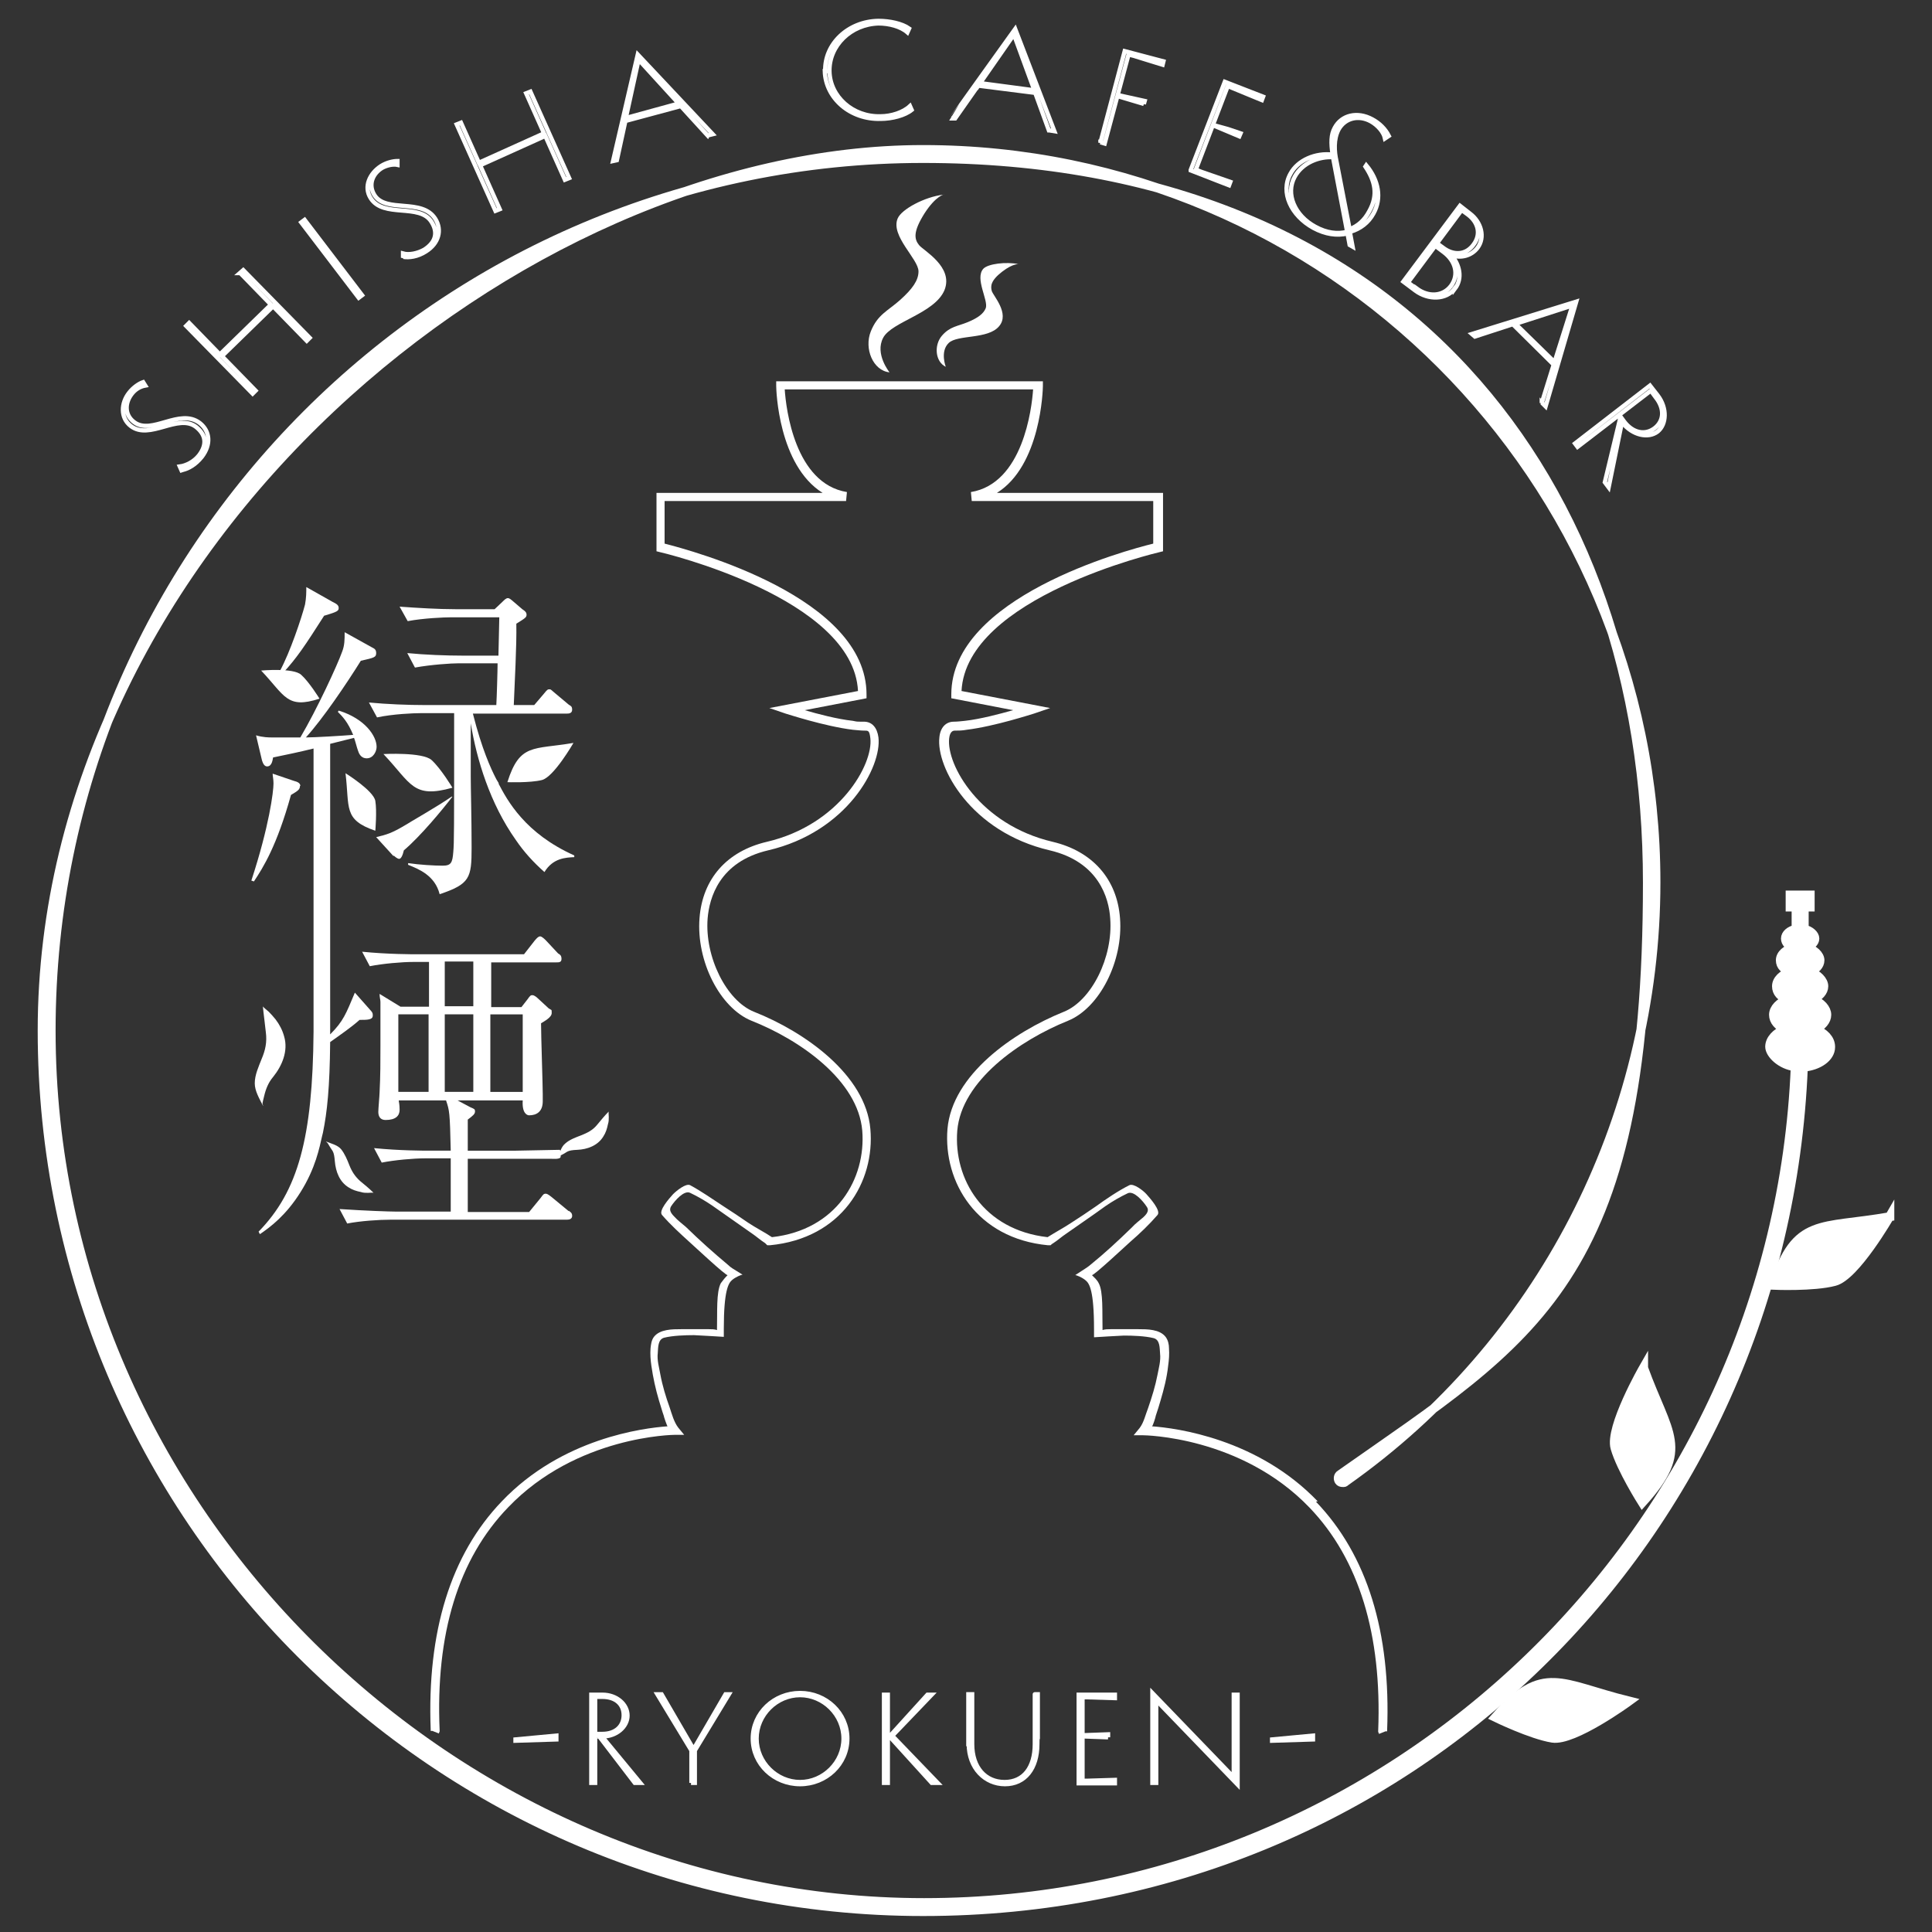 <?xml version="1.0" encoding="UTF-8"?> <svg xmlns="http://www.w3.org/2000/svg" id="_レイヤー_1" data-name="レイヤー_1" version="1.1" viewBox="0 0 453.5 453.5"><rect x="0" y="0" width="453.5" height="453.5" fill="#333333" stroke="none"/><defs><style> .st0, .st1 { stroke-miterlimit: 10; } .st0, .st1, .st2 { fill: #fff; } .st0, .st1, .st3 { stroke: #fff; } .st0, .st3 { stroke-width: 1px; } .st1 { stroke-width: 2.1px; } .st3 { fill: none; } </style></defs><g><path class="st0" d="M121,408.6v-.3l9.6-.9v.9l-9.6.3Z"></path><path class="st0" d="M141.3,407.6l9,10.9h-1.3l-8.8-11.5h1.2c3.1,0,5-1.8,5-4.4s-1.9-4.3-5-4.3h-1.7v20.2h-.9v-20.7h2.6c3.4,0,5.9,2.3,5.9,4.9s-2.6,4.9-5.9,4.9h-.1Z"></path><path class="st0" d="M162.3,418.5v-7.6l-8-13.2h1l7.5,12.9,7.5-12.9h.8l-8,13.2v7.6h-.9Z"></path><path class="st0" d="M176.7,408.1c0-6,5-10.7,11.1-10.7s11.1,4.7,11.1,10.7-5,10.7-11.1,10.7-11.1-4.7-11.1-10.7ZM198,408.1c0-5.6-4.7-10.2-10.2-10.2s-10.2,4.6-10.2,10.2,4.7,10.2,10.2,10.2,10.2-4.6,10.2-10.2Z"></path><path class="st0" d="M207.5,418.5v-20.7h.9v20.7h-.9ZM209.5,407.5l10.6,11h-1.4l-9.9-10.9,8.9-9.8h1l-9.3,9.7Z"></path><path class="st0" d="M227.3,409.4v-11.7h.9v11.7c0,5.5,3.1,8.9,7.6,8.9s7.1-3.4,7.1-8.9v-11.7c-.1,0,.7,0,.7,0v10c-.1,0-.1,1.7-.1,1.7,0,5.7-2.9,9.4-7.6,9.4s-8.5-3.8-8.5-9.4Z"></path><path class="st0" d="M253.2,418.5v-20.7h8.5v.8l-6.5-.2h-1.1v19.6h1.1l6.5-.2v.8h-8.5ZM260.1,407.8l-5.5-.2v-.3l5.5-.2v.7Z"></path><path class="st0" d="M290.5,418.9l-19.1-19.8v19.4h-.9v-21.1l19.1,19.8v-19.4h.9v21.1Z"></path><path class="st0" d="M298.6,408.6v-.3l9.6-.9v.9l-9.6.3Z"></path></g><g><path class="st3" d="M42.6,110.4l-.4-.9c1.5-.2,3.3-1.1,4.5-2.6,2-2.6,1.6-4.9-.7-6.7-4.2-3.2-10.9,3.2-15.3-.2-2.5-1.9-2.3-5.4-.4-7.8,1-1.3,2.4-2.2,3.3-2.5l.5.8c-1.1.2-2.3.8-3.2,2-1.6,2.1-1.7,4.9.6,6.6,4.1,3.1,10.7-3.4,15.4.2,2.4,1.9,2.7,5,.5,7.9-1.5,1.9-3.2,2.8-4.5,3.1Z"></path><path class="st3" d="M56.3,64.1l.8-.7,15.6,15.9-.7.7-7.9-8.1-12,11.7,7.9,8.1-.7.7-15.6-15.9.7-.7,7.2,7.4,12-11.7-7.2-7.4Z"></path><path class="st3" d="M84.2,69.9l-13.5-17.7.8-.6,13.5,17.7-.8.6Z"></path><path class="st3" d="M94.6,60.5v-1c1.4.4,3.4,0,5-.9,2.8-1.8,3.2-4.1,1.7-6.5-2.8-4.5-11.3-.8-14.3-5.6-1.7-2.7-.2-5.8,2.4-7.5,1.4-.9,3-1.2,3.9-1.2v.9c-.9-.2-2.3,0-3.6.7-2.3,1.4-3.3,4-1.8,6.4,2.7,4.3,11.2.6,14.3,5.6,1.6,2.6.8,5.7-2.2,7.6-2,1.3-4,1.5-5.3,1.3Z"></path><path class="st3" d="M123.5,21.9l1-.4,9.1,20.3-1,.4-4.6-10.3-15.3,6.9,4.6,10.3-1,.4-9.1-20.3,1-.4,4.2,9.4,15.3-6.9-4.2-9.4Z"></path><path class="st3" d="M166.1,31.8l-6.3-6.9-13,3.5-2,9.2-.9.2,5.8-25,17.6,18.7-1.2.3ZM146.9,27.7l12.4-3.4-9.4-10.3-3,13.7Z"></path><path class="st3" d="M193.7,16.7c-.2-6.4,5.4-11.7,12.5-11.8,2.6,0,5.5.6,7.2,1.8l-.4.9c-1.6-1.4-4.3-2.1-6.8-2.1-6.5.2-11.6,5.2-11.5,11.2.1,6,5.5,10.8,12,10.6,2.5,0,5.3-.9,6.9-2.4l.4.9c-1.6,1.3-4.6,2.1-7.3,2.1-7.1.2-12.9-4.8-13.1-11.2Z"></path><path class="st3" d="M246.2,30.6l-3.2-8.8-13.4-1.7-5.4,7.7h-.9c0-.1,15-21,15-21l9.2,24-1.2-.2ZM230,19.5l12.8,1.7-4.8-13.1-8,11.5Z"></path><path class="st3" d="M258.3,33.5l5.7-21.5,9.1,2.4-.2.8-6.8-2.1-1.2-.3-5.6,20.9-1-.3ZM268.5,24.4l-5.7-1.7v-.3c0,0,5.9,1.3,5.9,1.3l-.2.7Z"></path><path class="st3" d="M279.5,39.9l8-20.7,9,3.5-.3.8-6.8-2.8-1.2-.5-7.5,19.6,1.2.5,6.9,2.4-.3.8-9-3.5ZM290.9,32l-5.7-2.4v-.3c.1,0,6,2,6,2l-.3.7Z"></path><path class="st3" d="M316.9,54.7l.6,3.2-.7-.4-.5-2.7c-2.5.6-5.2.2-8-1.3-5.3-2.9-7.8-8.4-5.4-12.7,1.7-3.2,5.9-5,9.9-4.5-.4-2.8-.4-4.7.5-6.3,1.6-3,5.3-3.9,8.8-2,1.7.9,3.1,2.3,3.9,3.9l-.9.6c-.3-1.5-1.7-3.1-3.3-4-2.9-1.6-6.1-.8-7.6,1.9-1.2,2.3-1,5.2-.5,7.4l3.1,16c1.9-.7,3.5-2.1,4.6-4.2,2.2-3.9,1.3-7.2-.9-10.5l.2-.3c2.9,3.5,3.7,7.7,1.7,11.3-1.2,2.2-3.1,3.6-5.4,4.3ZM316.2,54.3l-3.1-16.3-.2-1.1c-3.3-.2-7.2,1.3-9,4.6-2.2,4,0,9.1,4.8,11.7,2.7,1.5,5.3,1.8,7.5,1.2Z"></path><path class="st3" d="M341.5,67.7c-2,2.7-6.2,2.8-9.3.5l-2.8-2.1,13.3-17.8,2.3,1.8c2.7,2,3.7,5.6,1.8,8.1-1.4,1.8-3.8,2.5-6.1,1.7,1.9,2.2,2.7,5.4.8,7.9ZM332.5,67.7c2.8,2.1,6.2,1.9,8.1-.6,1.9-2.6,1.1-5.8-1.7-7.9l-2-1.5-6.4,8.6,2,1.5ZM343.1,49.3l-5.8,7.8,1.5,1.1c2.4,1.8,5.3,1.7,7.1-.8,1.8-2.4,1.1-5.2-1.3-7l-1.5-1.1Z"></path><path class="st3" d="M361.9,94.6l2.8-9-9.6-9.5-8.9,2.9-.7-.6,24.5-7.6-7.2,24.6-.9-.9ZM355.7,76l9.2,9,4.2-13.3-13.3,4.3Z"></path><path class="st3" d="M380.7,99.2l-3.1,15.2-.9-1.2,3.7-15.4.8,1.1c2.1,2.8,5,3.3,7.2,1.6,2.2-1.7,2.4-4.6.2-7.3l-1.1-1.5-17.2,13.2-.6-.8,17.6-13.6,1.8,2.3c2.3,3,2.1,6.8,0,8.5-2.2,1.7-5.9.9-8.3-2.1h0Z"></path></g><path class="st2" d="M221.4,45.7c-4.3.5-9.8,3.4-10.7,5.6-1.7,4.1,4.9,9.5,4.9,12.4,0,2.1-1.4,4.1-4.3,6.7-2.9,2.6-5.3,3.4-6.9,7.4-1.6,4,.5,9.2,4.4,9.6,0,0-3.5-4.3-1.5-8.1,2-3.8,12.1-5.7,14.4-11.2,2.2-5.5-5-9.3-6-10.6-1.1-1.4-1.4-3.1,1.3-7.4,2.7-4.2,4.7-4.5,4.7-4.5"></path><path class="st2" d="M239.1,62c-2.9-.6-7.2-.1-8.3,1.1-2,2.3,1.2,7.3.6,9.2-.5,1.3-1.8,2.3-4.2,3.3s-4.2,1-6.1,3.2-1.6,6.1.9,7.3c0,0-1.4-3.6.7-5.6,2.1-2,9.2-.8,11.8-3.9,2.6-3-1.4-7.2-1.7-8.3s-.3-2.4,2.4-4.5c2.7-2.1,4.1-1.8,4.1-1.8"></path><g><path class="st1" d="M429.7,245.7c0-1.8-1.5-3.3-3.6-4.1,1.6-.8,2.7-2,2.7-3.4s-1.3-2.9-3.3-3.6c1.5-.7,2.6-1.8,2.6-3.1s-1.4-2.8-3.3-3.4c1.4-.5,2.4-1.5,2.4-2.7s-1.4-2.6-3.3-3c1.2-.4,2.1-1.2,2.1-2.1s-1.1-1.9-2.5-2.2v-5.2h1.4v-2.8h-4.7v2.8h1.4v5.2c-1.5.3-2.5,1.2-2.5,2.2s.8,1.8,2.1,2.1c-1.9.4-3.3,1.6-3.3,3s1,2.2,2.4,2.7c-1.9.6-3.3,1.9-3.3,3.4s1,2.5,2.6,3.1c-1.9.7-3.3,2.1-3.3,3.6s1.1,2.6,2.7,3.4c-2.1.8-3.6,2.4-3.6,4.1s2.6,4.3,6,4.7c-4.5,108.9-94.5,196.2-204.5,196.2S12,354.7,12,241.9,103.8,37.2,216.7,37.2s170,76.2,170,170-26.9,107.1-72.1,138.9c-.5.3-.6,1-.3,1.5.2.3.5.4.9.4s.4,0,.6-.2c45.7-32.2,72.9-84.8,72.9-140.7,0-94.9-77.2-172-172-172S9.9,127.9,9.9,241.9s92.7,206.8,206.8,206.8,202.1-88.2,206.6-198.2c3.6-.3,6.4-2.3,6.4-4.7Z"></path><path class="st1" d="M443.6,285.6c-16.4,2.9-22,0-27.2,16.1,0,0,9.3.4,14.2-.9,4.9-1.2,13-15.3,13-15.3Z"></path><path class="st1" d="M382.4,399.3c-16.2-4-20.1-8.9-31.4,3.8,0,0,8.4,4.1,13.4,4.9,5,.8,18-8.7,18-8.7Z"></path><path class="st1" d="M385.8,321.1c5.7,15.7,11.1,19-.3,31.6,0,0-5-7.9-6.4-12.8-1.4-4.8,6.7-18.9,6.7-18.9Z"></path></g><g><path class="st2" d="M134.5,174.4c-9.3,1.6-12.5,0-15.4,9.2,0,0,5.3.2,8.1-.5,2.8-.7,7.4-8.7,7.4-8.7Z"></path><path class="st2" d="M130.9,271.8c.5-1.2.8-2.6,1.8-3.4,1-.9,2.4-1.4,3.7-1.9,1.5-.6,2.7-1.2,3.7-2.4s1.8-2.2,2.8-3.2c-.1.1,0,1.1,0,1.3,0,.6,0,1.1-.2,1.7-.2,1-.5,2-1.1,2.9-1.3,2.1-3.7,3-6.1,3.1s-2.3.5-3.3,1-1.1.6-1.3.9Z"></path><path class="st2" d="M90.1,177.1c6.5,6.9,6.8,10.4,16.1,7.8,0,0-2.7-4.5-4.9-6.5-2.1-1.9-11.3-1.4-11.3-1.4Z"></path><path class="st2" d="M81.1,181.5c1,8.1-.6,10.9,7,13.5,0,0,.4-4.6,0-7s-7-6.5-7-6.5Z"></path><path class="st2" d="M61.7,259.5c-.8-1.6-1.9-3.4-1.9-5.2,0-2,.9-3.9,1.6-5.7.9-2.1,1.3-4,1-6.3-.2-2-.5-4-.7-6.1,0,.2,1.1,1,1.4,1.3.6.6,1.1,1.2,1.6,1.8.9,1.2,1.6,2.5,2,4,1,3.4-.5,6.9-2.6,9.5-1.1,1.3-1.7,2.8-2.1,4.5s-.5,1.7-.2,2.3Z"></path><path class="st2" d="M76.7,268c1.2.5,2.6.8,3.4,1.8s1.4,2.4,1.9,3.7c.6,1.5,1.3,2.6,2.5,3.7,1.1.9,2.2,1.8,3.2,2.8-.1-.1-1.1,0-1.3,0-.6,0-1.1,0-1.7-.2-1-.2-2-.5-2.9-1.1-2.1-1.3-3-3.7-3.2-6.1s-.5-2.3-1.1-3.3-.6-1.1-1-1.3Z"></path><path class="st2" d="M76.2,144.5c3-.9,3.3-1.1,3.3-1.8s-.6-1-1.4-1.4l-6.2-3.5c0,1.2,0,2.5-.3,4.1-.8,3.1-3.5,11.2-5.9,15.6l.7.5c3.3-3.6,5.1-6.3,9.7-13.5Z"></path><path class="st2" d="M70.5,184.5c0-.7-.7-1-1.5-1.2l-5-1.7c0,.6.2,1.3.2,2.3,0,1.9-1,10-5.2,22.8l.6.2c2.2-3.3,5.4-8.4,8.7-20.3,1.7-1,2.1-1.3,2.1-2.1Z"></path><path class="st2" d="M92.4,200.8c.3.3.9.8,1.3.8s.8-.7,1.1-2c3.9-3.3,9.1-9.6,11.4-12.6h-.2c-3.3,2.3-10,6.1-10.9,6.7-3.2,1.9-4.3,2.2-6.8,2.8l4.1,4.5Z"></path><path class="st2" d="M117.1,183.9l-.6-1c-1.3-2.5-3.4-7.1-5.5-15.4h22.1c.3,0,1.2,0,1.2-.9s-.4-.9-.8-1.2l-3.1-2.6c-.9-.7-1-1-1.4-1s-.5,0-1.3,1l-2.3,2.7h-4.8c.2-5.3.7-13.8.6-19.1,2.1-1.3,2.4-1.5,2.4-2.1s-.4-.9-1-1.3l-2.1-1.8c-.6-.5-.9-.8-1.3-.8s-.8.4-1.3.9l-1.8,1.7h-9.1c-4.1,0-9-.3-13.2-.6l1.9,3.4c3.7-.7,8.6-.9,10.2-.9h11.3c0,1.4-.2,7.8-.2,9h-8.2c-4.1,0-9.1-.2-13.2-.6l1.8,3.4c3.8-.7,8.6-1,10.2-1h9.2c0,1.6-.2,8.3-.3,9.8h-16.7c-4.1,0-9-.2-13.2-.6l1.9,3.5c3.7-.8,8.6-1,10.2-1h7.9c0,28.2,0,30.3-.2,32.6-.2,2.5-.5,3.2-2.5,3.2s-5.4-.2-8.1-.6v.4c2.5,1,6.3,2.5,7.4,6.9,7.1-2.4,7.5-3.8,7.5-10.9s-.2-14-.2-16.6v-12.6c1.4,8.5,4.5,18.8,10.6,27.4,1.9,2.8,4.2,5.3,6.7,7.5,2-3.3,5-3.4,7-3.5v-.4c-11.6-5.2-15.7-12.9-17.8-16.9Z"></path><path class="st2" d="M133.5,284.3l-4-3.3c-.3-.2-.9-.8-1.4-.8s-.6.2-1.2,1l-2.7,3.3h-14.4v-12.5h17.8c.6,0,1.1,0,1.7,0,.4,0,2.3.2,2.3-.5,0-.6.1-1.3-.2-1.6l-10.3.2h-11.3v-7.3c1.2-.9,1.7-1.3,1.7-1.9s-.2-.6-1.1-1l-3-1.6h15.3c-.2,3,1,3.5,1.5,3.5,1.7,0,3.2-.8,3.2-3.3s0-1.3,0-1.7c0-2.2-.4-13.6-.4-16.6.8-.5,2.5-1.4,2.5-2.4s0-.6-.7-1.1l-2.6-2.4c-.2-.2-.8-.7-1.2-.7s-.5,0-1.2,1l-1.4,1.8h-7.1v-10.5h15.3c.6,0,1.2,0,1.2-.8s-.3-1-.8-1.3l-2.9-3.1c-.2-.2-.9-.9-1.3-.9s-.7.3-1.3,1l-2.5,3.2h-24.8c-1.5,0-7.2,0-13.2-.6l1.8,3.4c3-.6,7.5-1,10.2-1h3.7v10.5h-6.7l-4.9-3c0,.9.2,1.3.2,1.9,0,1.3,0,8.5,0,10.2,0,3.8,0,7.1-.2,11,0,.6-.3,3.9-.3,4.6,0,1.1.5,1.9,1.7,1.9,2.4,0,3.3-1,3.3-2.4s-.2-1.8-.2-2.2h11.1c.8,2.4.9,2.7,1.1,11.8h-4.8c-1.5,0-7.2,0-13.2-.6l1.8,3.4c3-.6,7.5-1,10.2-1h6c0,1.8,0,10.6,0,12.5h-12.9c-1.5,0-7.2-.2-13.2-.6l1.8,3.4c3-.6,7.5-.9,10.2-.9h41.4c.6,0,1.2-.2,1.2-.9s-.4-.9-.8-1.2ZM100.6,256.3h-7.1v-18.2h7.1v18.2ZM115.1,238.1h7.6v18.2h-7.6v-18.2ZM104.4,225.7h6.7v10.5h-6.7v-10.5ZM104.4,256.3v-18.2h6.7v18.2h-6.7Z"></path><path class="st2" d="M87.5,238.2c0-.4-.2-.7-.4-.9l-3.8-4.3c-2.1,5-2.7,6.7-5.8,9.8,0-2,0-3.3,0-4.5,0-2,0-3.7,0-4h0c0-1,0-2,0-3.4s0,0,0,0c0-8.6,0-29.8,0-30.6,0-1.3,0-22.3,0-25.7l5.6-1.4c.2.4.7,2.4.9,2.9.2.6.6,1.9,2.1,1.9s2.3-1.6,2.3-2.7c0-2.5-2.7-6.6-8.9-8.5l-.2.3c1.1,1.1,2.3,2.3,3.6,5.4-2.5.2-9,.6-11.1.6,4-4.4,9.6-12.7,12.9-18,3.1-.7,3.6-.8,3.6-1.8s-.6-1.1-1.1-1.4l-6.3-3.5c0,1.7,0,3.1-.6,4.6-1.1,3.1-5.9,13.5-9.8,20.1h-6.7c-.6,0-2.1,0-3.7-.5l1.4,5.9c.2.6.5,1.4,1.2,1.4,1.2,0,1.3-1.7,1.4-2.1,2.9-.6,6.3-1.3,9.5-2.1v17.1c0,1.5,0,42.2,0,49.4-.2,24.8-3.6,37.4-12.9,46.9l.3.6c2.5-1.7,6.1-4.4,9.5-9.8,3.6-5.7,4.5-10.6,5.1-13.2l.2-.8c1-4.9,1.6-10.6,1.7-21.3,2.4-1.7,5-3.5,6.9-5.2,1.8,0,3.1,0,3.1-1Z"></path><path class="st2" d="M61.3,157.4c5.6,5.9,6,9.1,13.7,6.6,0,0-2.4-3.9-4.3-5.6-1.8-1.7-9.4-1-9.4-1Z"></path></g><path class="st2" d="M309.3,352.4c-14.1-14.7-33.2-17.2-38.9-17.6.2,0,.9-2.3.9-2.5.4-1.2.8-2.4,1.1-3.5.8-2.7,1.5-5.4,1.8-8.2.2-1.4.3-2.7.2-4.1,0-.9-.2-1.9-.8-2.7-1.4-1.8-4.3-1.8-6.4-1.8-1.5,0-3,0-4.5,0-.7,0-1.4,0-2,0-.6,0-1.3,0-1.9.2,0,0,0,0,0,0-.1-4.2.2-9-.9-11-.4-.8-1-1.3-1.6-1.9.3.3,8.2-7.1,9-7.8,2.3-2,4.4-4,6.4-6.3.9-1-1.8-4-2.6-4.9-.7-.8-3-2.6-4-2.1-2.6,1.3-5.4,3.2-7.9,5-1.9,1.3-3.8,2.6-5.7,3.8-1.8,1.2-3.7,2.2-5.6,3.4-15.1-1.7-22.1-13.7-21.2-25,1-11.7,14.6-21.2,26-25.8,7.4-3,13-14,12.2-24.1-.7-9.2-6.5-15.7-15.8-17.9-17.1-4-25-18.1-24.3-24.3.2-1.8,1.1-1.8,1.3-1.8.8,0,1.8,0,2.8-.2,6.6-.8,15.4-3.7,15.8-3.8l3.8-1.3-20.8-4c1.1-22,46.1-32.5,46.5-32.6l.8-.2v-13.7h-39c10.3-6.4,10.8-24.2,10.8-25.1v-1.1s-30.5,0-30.5,0h-32.1v1.1c0,.9.5,18.6,10.9,25.1h-39v13.7l.8.2c.5.1,45.4,10.7,46.5,32.6l-20.8,4,3.8,1.3c.4.1,9.2,3,15.8,3.8,1.1.1,2,.2,2.8.2s1.1,0,1.3,1.8c.7,6.1-7.2,20.3-24.3,24.3-9.4,2.2-15.1,8.7-15.8,17.9-.8,10.1,4.8,21.1,12.2,24.1,11.4,4.5,25,14,26,25.8.9,11.2-6,23.3-21.2,25-1.8-1.2-3.8-2.2-5.6-3.4-1.9-1.3-3.8-2.6-5.7-3.8-2.6-1.7-5.3-3.6-7.9-5-1-.5-3.2,1.3-4,2.1-.9,1-3.5,3.9-2.6,4.9,2,2.3,4.2,4.3,6.4,6.3.8.7,8.7,8.1,9,7.8-.6.6-1.1,1.2-1.6,1.9-1.1,2.1-.8,6.8-.9,11,0,0,0,0,0,0-.6-.2-1.3-.2-1.9-.2-.7,0-1.4,0-2,0-1.5,0-3,0-4.5,0-2.1,0-5,0-6.4,1.8-.6.8-.7,1.8-.8,2.7-.1,1.4,0,2.7.2,4.1.4,2.8,1,5.5,1.8,8.2.4,1.2.7,2.4,1.1,3.5,0,.2.8,2.5.9,2.5-5.7.4-24.8,2.8-38.9,17.6-12,12.5-17.6,30.6-16.7,53.7,0,.1,0,.2,0,.2h.4s1.5.6,1.5.6l.2-.5v-.2c-1-22.7,4.4-40.3,16.1-52.4,16.1-16.8,38.9-17,39.1-17h2.2s-1.4-1.7-1.4-1.7c-1-1.3-1.5-3.2-2-4.7-.9-2.5-1.7-5.1-2.2-7.8-.3-1.7-.8-3.3-.6-5,.1-1.3,0-3.2,1.5-3.6,2-.5,4.9-.6,7-.6.5,0,7,.4,7,.4,0,0,0-1.9,0-1.9,0-9,1.1-10.7,1.9-11.4.9-.8,2.3-1.3,2.5-1.3-2.3-1.4-2.8-1.7-3.3-2.2-3.7-3.1-6.6-5.7-10-9-.9-.8-1.9-1.5-2.7-2.4-1.2-1.2-1.1-1.8-.8-2.4.9-1.4,3.1-3.9,4.5-3.2,1.7.8,3.6,1.9,5.2,3,3.4,2.4,6,4.2,9.4,6.6.9.6,1.9,1.5,3,2.2,0,0,.5.5.5.5h.6c16.9-1.6,24.7-14.9,23.6-27.3-1.1-12.7-15.4-22.8-27.3-27.5-6.5-2.6-11.6-12.9-10.9-21.9.4-4.8,2.7-13.3,14.2-16,18.5-4.3,26.7-19.6,25.9-26.5-.3-2.3-1.5-3.7-3.4-3.7s-1.6,0-2.6-.2c-3.7-.4-8.2-1.6-11.3-2.5l14.5-2.8v-.9c0-22.8-40.8-33.7-47.4-35.4v-10h42.6l.2-2.1c-12.2-2-14.3-19.5-14.6-24.1h58.3c-.3,4.5-2.4,22.1-14.6,24.1l.2,2.1h42.6v10c-6.5,1.6-47.4,12.6-47.4,35.4v.9l14.5,2.8c-3.2.9-7.7,2.1-11.3,2.5-1,.1-1.8.2-2.6.2-1.9,0-3.2,1.4-3.4,3.7-.8,7,7.4,22.2,25.9,26.5,11.5,2.7,13.9,11.2,14.2,16,.7,9.1-4.4,19.3-10.9,21.9-11.9,4.8-26.2,14.8-27.3,27.5-1,12.4,6.8,25.7,23.6,27.3h.6c0,0,.4-.4.5-.4,1.1-.7,2.1-1.6,3-2.2,3.4-2.4,6.1-4.2,9.4-6.6,1.6-1.1,3.5-2.2,5.2-3,1.4-.7,3.6,1.8,4.5,3.2.4.6.4,1.3-.8,2.4-.9.8-1.9,1.5-2.7,2.4-3.4,3.3-6.3,6-10,9-.5.4-1,.7-3.3,2.2.2,0,1.6.5,2.5,1.3.8.7,1.9,2.3,1.9,11.4,0,0,0,1.9,0,1.9,0,0,6.4-.4,7-.4,2.1,0,5,.1,7,.6,1.5.4,1.4,2.3,1.5,3.6.2,1.7-.3,3.4-.6,5-.5,2.6-1.3,5.2-2.2,7.8-.6,1.5-1,3.4-2,4.7l-1.4,1.7h2.2c.2,0,23,.2,39.1,17,11.6,12.1,17,29.8,16.1,52.4v.2s.2.5.2.5l1.5-.6h.4c0,0,0-.1,0-.2.9-23.1-4.7-41.2-16.7-53.7Z"></path></svg> 